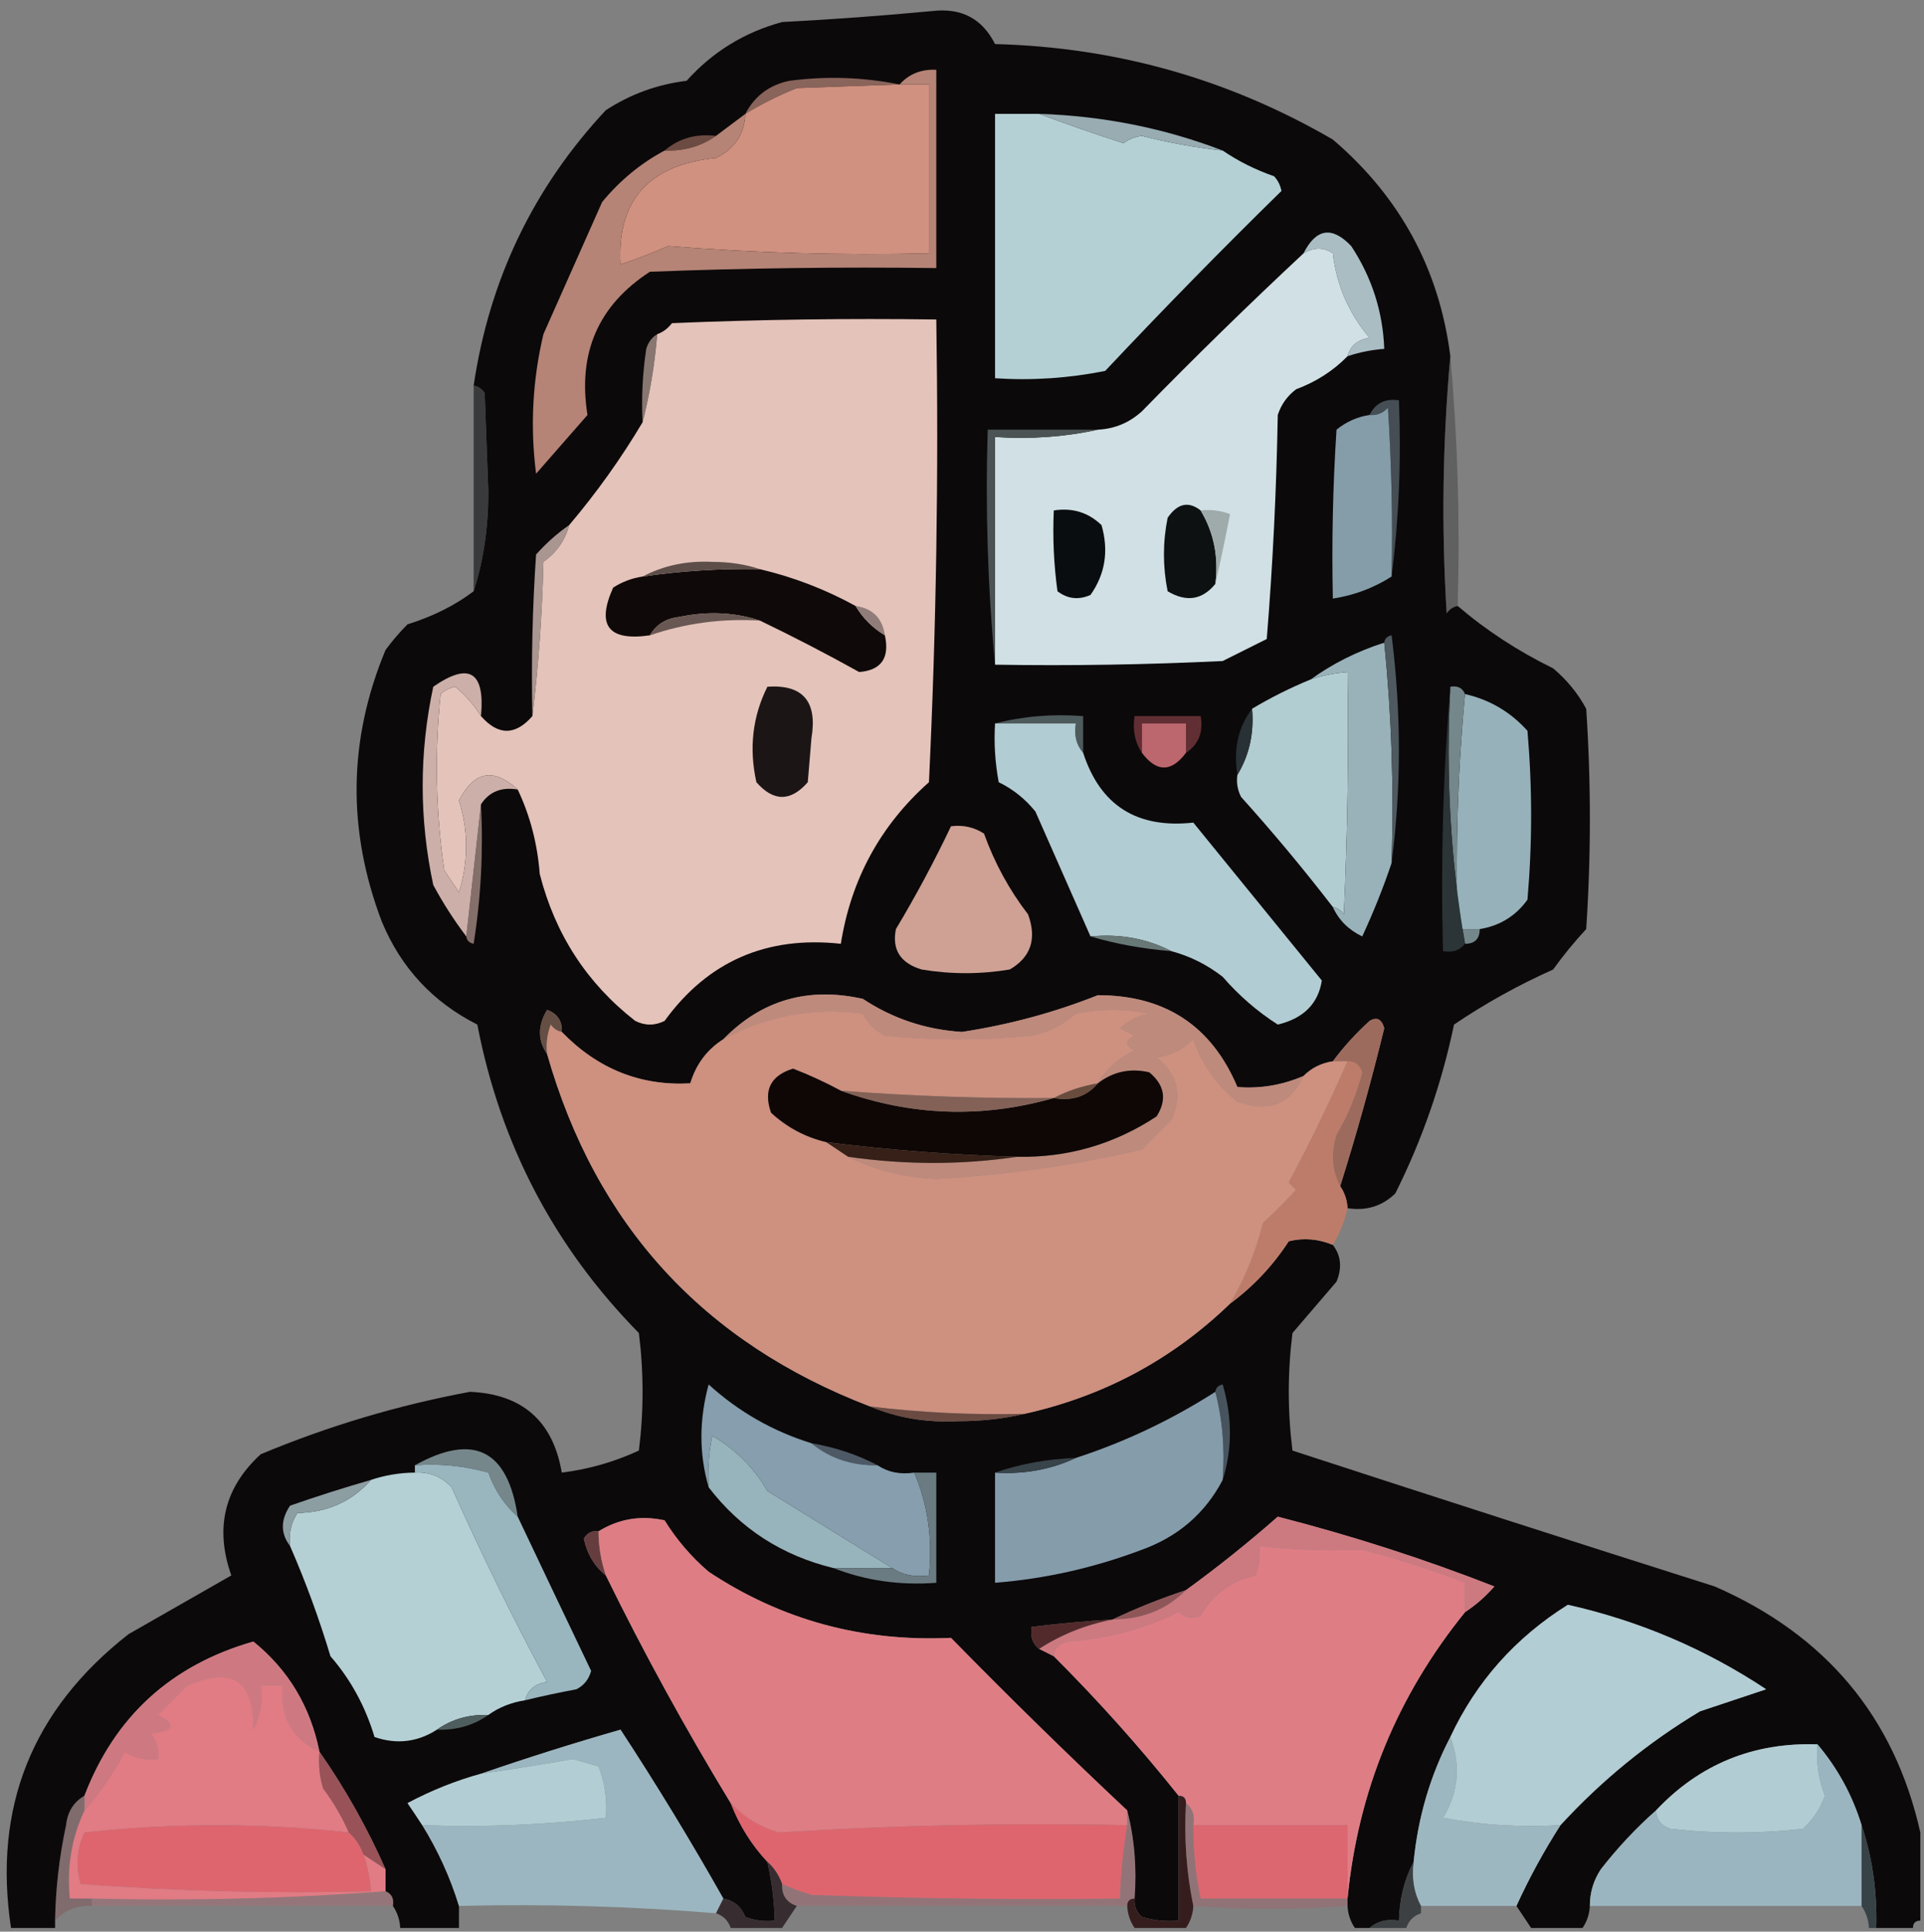 <?xml version="1.0" encoding="UTF-8"?>
<!DOCTYPE svg PUBLIC "-//W3C//DTD SVG 1.1//EN" "http://www.w3.org/Graphics/SVG/1.1/DTD/svg11.dtd">
<svg xmlns="http://www.w3.org/2000/svg" version="1.1" width="262px" height="263px" style="shape-rendering:geometricPrecision; text-rendering:geometricPrecision; image-rendering:optimizeQuality; fill-rule:evenodd; clip-rule:evenodd" xmlns:xlink="http://www.w3.org/1999/xlink">
<rect width="100%" height="100%" fill="#808080" stroke="none"/>
<g><path style="opacity:0.99" fill="#0c090a" d="M 197.5,48.5 C 196.445,60.145 196.279,71.811 197,83.5C 197.383,82.944 197.883,82.611 198.5,82.5C 202.347,85.804 206.68,88.637 211.5,91C 213.359,92.558 214.859,94.391 216,96.5C 216.667,106.5 216.667,116.5 216,126.5C 214.38,128.241 212.88,130.075 211.5,132C 206.758,134.12 202.258,136.62 198,139.5C 196.327,147.52 193.66,155.187 190,162.5C 188.211,164.229 186.044,164.896 183.5,164.5C 183.443,163.391 183.11,162.391 182.5,161.5C 184.728,154.424 186.728,147.258 188.5,140C 188.15,138.743 187.483,138.409 186.5,139C 184.627,140.704 182.96,142.537 181.5,144.5C 179.938,144.733 178.605,145.4 177.5,146.5C 174.594,147.751 171.594,148.251 168.5,148C 164.987,139.669 158.653,135.502 149.5,135.5C 143.602,137.847 137.436,139.514 131,140.5C 126.077,140.192 121.577,138.692 117.5,136C 110.025,134.329 103.691,136.163 98.5,141.5C 96.292,142.894 94.792,144.894 94,147.5C 87.232,147.878 81.399,145.545 76.5,140.5C 76.585,139.005 75.918,138.005 74.5,137.5C 73.207,139.636 73.207,141.636 74.5,143.5C 81.147,166.815 95.814,182.815 118.5,191.5C 122.203,193.055 126.203,193.722 130.5,193.5C 133.686,193.498 136.686,193.165 139.5,192.5C 150.275,190.114 159.609,185.114 167.5,177.5C 170.666,175.166 173.333,172.333 175.5,169C 177.545,168.51 179.545,168.677 181.5,169.5C 182.613,170.946 182.78,172.613 182,174.5C 180.029,176.808 178.029,179.142 176,181.5C 175.333,186.833 175.333,192.167 176,197.5C 195.114,203.739 214.281,209.905 233.5,216C 248.637,222.612 257.971,233.778 261.5,249.5C 261.5,253.5 261.5,257.5 261.5,261.5C 260.833,261.5 260.5,261.833 260.5,262.5C 258.833,262.5 257.167,262.5 255.5,262.5C 255.638,257.586 254.972,252.919 253.5,248.5C 252.254,244.434 250.254,240.768 247.5,237.5C 238.767,237.203 231.434,240.203 225.5,246.5C 222.785,248.902 220.285,251.568 218,254.5C 216.991,256.025 216.491,257.692 216.5,259.5C 216.443,260.609 216.11,261.609 215.5,262.5C 213.167,262.5 210.833,262.5 208.5,262.5C 207.833,261.5 207.167,260.5 206.5,259.5C 208.228,255.713 210.228,252.046 212.5,248.5C 218.089,242.411 224.422,237.244 231.5,233C 234.5,232 237.5,231 240.5,230C 232.236,224.52 223.236,220.687 213.5,218.5C 206.349,222.979 201.016,228.979 197.5,236.5C 194.768,241.744 193.101,247.411 192.5,253.5C 191.232,255.905 190.565,258.572 190.5,261.5C 188.901,261.232 187.568,261.566 186.5,262.5C 185.833,262.5 185.167,262.5 184.5,262.5C 183.89,261.609 183.557,260.609 183.5,259.5C 183.5,259.167 183.5,258.833 183.5,258.5C 184.917,243.921 190.25,230.921 199.5,219.5C 200.962,218.542 202.295,217.376 203.5,216C 193.907,212.247 184.074,209.081 174,206.5C 169.945,210.063 165.779,213.397 161.5,216.5C 158.011,217.658 154.678,218.991 151.5,220.5C 147.821,220.724 144.154,221.058 140.5,221.5C 140.263,222.791 140.596,223.791 141.5,224.5C 142.167,224.833 142.833,225.167 143.5,225.5C 149.566,231.561 155.233,237.894 160.5,244.5C 160.5,250.167 160.5,255.833 160.5,261.5C 158.801,261.66 157.134,261.494 155.5,261C 154.748,260.329 154.414,259.496 154.5,258.5C 154.817,254.298 154.483,250.298 153.5,246.5C 145.368,238.869 137.368,231.036 129.5,223C 117.394,223.56 106.394,220.56 96.5,214C 94.126,211.961 92.126,209.628 90.5,207C 87.256,206.288 84.256,206.788 81.5,208.5C 80.624,208.369 79.957,208.702 79.5,209.5C 79.957,211.598 80.957,213.264 82.5,214.5C 87.662,225.025 93.329,235.358 99.5,245.5C 100.68,248.54 102.347,251.206 104.5,253.5C 105.092,256.127 105.425,258.794 105.5,261.5C 104.127,261.657 102.793,261.49 101.5,261C 100.922,259.583 99.922,258.75 98.5,258.5C 94.096,250.695 89.429,243.028 84.5,235.5C 78.007,237.366 71.673,239.366 65.5,241.5C 62.058,242.451 58.725,243.785 55.5,245.5C 56.193,246.518 56.859,247.518 57.5,248.5C 59.652,251.973 61.319,255.64 62.5,259.5C 62.5,260.5 62.5,261.5 62.5,262.5C 59.833,262.5 57.167,262.5 54.5,262.5C 54.443,261.391 54.11,260.391 53.5,259.5C 53.672,258.508 53.338,257.842 52.5,257.5C 52.5,256.5 52.5,255.5 52.5,254.5C 50.017,248.867 47.017,243.534 43.5,238.5C 42.267,232.354 39.267,227.354 34.5,223.5C 23.29,226.714 15.623,233.714 11.5,244.5C 10.034,245.347 9.2,246.68 9,248.5C 8.077,252.79 7.577,257.123 7.5,261.5C 7.5,261.833 7.5,262.167 7.5,262.5C 5.5,262.5 3.5,262.5 1.5,262.5C -0.976,246.109 4.357,232.776 17.5,222.5C 22.167,219.833 26.833,217.167 31.5,214.5C 29.22,208.04 30.553,202.54 35.5,198C 44.701,194.158 54.201,191.325 64,189.5C 71.138,189.815 75.305,193.482 76.5,200.5C 80.166,200.042 83.666,199.042 87,197.5C 87.667,192.167 87.667,186.833 87,181.5C 75.468,169.773 68.135,155.773 65,139.5C 58.942,136.442 54.609,131.775 52,125.5C 47.252,113.026 47.419,100.693 52.5,88.5C 53.364,87.312 54.364,86.145 55.5,85C 58.934,83.939 61.934,82.439 64.5,80.5C 65.826,76.386 66.493,71.886 66.5,67C 66.333,62.5 66.167,58 66,53.5C 65.617,52.944 65.117,52.611 64.5,52.5C 66.639,38.058 72.639,25.558 82.5,15C 85.866,12.816 89.533,11.482 93.5,11C 97.029,7.067 101.363,4.4 106.5,3C 113.345,2.645 120.178,2.145 127,1.5C 130.934,1.049 133.768,2.549 135.5,6C 151.971,6.425 167.305,10.758 181.5,19C 190.663,26.83 195.996,36.663 197.5,48.5 Z"/></g>
<g><path style="opacity:1" fill="#89645b" d="M 122.5,11.5 C 118.033,11.647 113.367,11.814 108.5,12C 106.03,12.989 103.697,14.155 101.5,15.5C 102.771,13.066 104.771,11.566 107.5,11C 112.537,10.337 117.537,10.504 122.5,11.5 Z"/></g>
<g><path style="opacity:1" fill="#d09180" d="M 122.5,11.5 C 123.833,11.5 125.167,11.5 126.5,11.5C 126.5,19.167 126.5,26.833 126.5,34.5C 114.639,34.782 102.806,34.449 91,33.5C 88.76,34.476 86.593,35.309 84.5,36C 84.011,27.269 88.345,22.435 97.5,21.5C 100.049,20.25 101.382,18.25 101.5,15.5C 103.697,14.155 106.03,12.989 108.5,12C 113.367,11.814 118.033,11.647 122.5,11.5 Z"/></g>
<g><path style="opacity:1" fill="#b4d0d5" d="M 141.5,15.5 C 145.189,16.886 149.023,18.22 153,19.5C 153.725,18.942 154.558,18.608 155.5,18.5C 159.13,19.426 162.797,20.093 166.5,20.5C 168.598,21.935 170.931,23.102 173.5,24C 174.022,24.561 174.355,25.228 174.5,26C 166.395,33.939 158.395,42.106 150.5,50.5C 145.544,51.494 140.544,51.828 135.5,51.5C 135.5,39.5 135.5,27.5 135.5,15.5C 137.5,15.5 139.5,15.5 141.5,15.5 Z"/></g>
<g><path style="opacity:1" fill="#98acb2" d="M 141.5,15.5 C 150.239,15.786 158.572,17.452 166.5,20.5C 162.797,20.093 159.13,19.426 155.5,18.5C 154.558,18.608 153.725,18.942 153,19.5C 149.023,18.22 145.189,16.886 141.5,15.5 Z"/></g>
<g><path style="opacity:0.004" fill="#fefffe" d="M 257.5,17.5 C 258.833,18.167 258.833,18.167 257.5,17.5 Z"/></g>
<g><path style="opacity:0.004" fill="#fefffe" d="M 232.5,18.5 C 233.833,19.167 233.833,19.167 232.5,18.5 Z"/></g>
<g><path style="opacity:1" fill="#6c4b42" d="M 97.5,18.5 C 95.486,19.924 93.152,20.59 90.5,20.5C 92.439,18.837 94.772,18.171 97.5,18.5 Z"/></g>
<g><path style="opacity:0.004" fill="#fefffe" d="M 30.5,31.5 C 31.833,32.167 31.833,32.167 30.5,31.5 Z"/></g>
<g><path style="opacity:1" fill="#b58476" d="M 90.5,20.5 C 93.152,20.59 95.486,19.924 97.5,18.5C 98.833,17.5 100.167,16.5 101.5,15.5C 101.382,18.25 100.049,20.25 97.5,21.5C 88.345,22.435 84.011,27.269 84.5,36C 86.593,35.309 88.76,34.476 91,33.5C 102.806,34.449 114.639,34.782 126.5,34.5C 126.5,26.833 126.5,19.167 126.5,11.5C 125.167,11.5 123.833,11.5 122.5,11.5C 123.78,10.069 125.447,9.402 127.5,9.5C 127.5,18.5 127.5,27.5 127.5,36.5C 114.496,36.333 101.496,36.5 88.5,37C 81.479,41.553 78.646,48.053 80,56.5C 77.667,59.167 75.333,61.833 73,64.5C 72.182,58.098 72.516,51.765 74,45.5C 76.689,39.459 79.356,33.459 82,27.5C 84.436,24.553 87.269,22.22 90.5,20.5 Z"/></g>
<g><path style="opacity:1" fill="#a9bdc3" d="M 183.5,48.5 C 183.881,47.069 184.881,46.236 186.5,46C 183.681,42.677 182.014,38.843 181.5,34.5C 180.274,33.637 178.94,33.637 177.5,34.5C 179.222,31.09 181.389,30.757 184,33.5C 186.811,37.766 188.311,42.433 188.5,47.5C 186.784,47.629 185.117,47.962 183.5,48.5 Z"/></g>
<g><path style="opacity:0.004" fill="#fefffe" d="M 14.5,45.5 C 15.833,46.167 15.833,46.167 14.5,45.5 Z"/></g>
<g><path style="opacity:0.004" fill="#fefffe" d="M 229.5,49.5 C 230.833,50.167 230.833,50.167 229.5,49.5 Z"/></g>
<g><path style="opacity:1" fill="#887670" d="M 89.5,45.5 C 89.149,49.684 88.482,53.684 87.5,57.5C 87.335,54.15 87.502,50.817 88,47.5C 88.278,46.584 88.778,45.917 89.5,45.5 Z"/></g>
<g><path style="opacity:1" fill="#d0e0e4" d="M 183.5,48.5 C 181.572,50.474 179.239,51.974 176.5,53C 175.299,53.903 174.465,55.069 174,56.5C 173.821,66.743 173.321,76.91 172.5,87C 170.5,88 168.5,89 166.5,90C 156.172,90.5 145.839,90.666 135.5,90.5C 135.5,80.167 135.5,69.833 135.5,59.5C 140.363,59.819 145.03,59.486 149.5,58.5C 151.783,58.392 153.783,57.559 155.5,56C 162.702,48.631 170.035,41.464 177.5,34.5C 178.94,33.637 180.274,33.637 181.5,34.5C 182.014,38.843 183.681,42.677 186.5,46C 184.881,46.236 183.881,47.069 183.5,48.5 Z"/></g>
<g><path style="opacity:0.434" fill="#393939" d="M 197.5,48.5 C 198.495,59.654 198.828,70.988 198.5,82.5C 197.883,82.611 197.383,82.944 197,83.5C 196.279,71.811 196.445,60.145 197.5,48.5 Z"/></g>
<g><path style="opacity:0.004" fill="#fefffe" d="M 3.5,62.5 C 4.833,63.167 4.833,63.167 3.5,62.5 Z"/></g>
<g><path style="opacity:0.004" fill="#fefffe" d="M 26.5,62.5 C 27.833,63.167 27.833,63.167 26.5,62.5 Z"/></g>
<g><path style="opacity:1" fill="#4b5354" d="M 149.5,58.5 C 145.03,59.486 140.363,59.819 135.5,59.5C 135.5,69.833 135.5,80.167 135.5,90.5C 134.506,80.013 134.172,69.346 134.5,58.5C 139.5,58.5 144.5,58.5 149.5,58.5 Z"/></g>
<g><path style="opacity:1" fill="#454e55" d="M 189.5,78.5 C 189.666,70.826 189.5,63.159 189,55.5C 188.329,56.252 187.496,56.586 186.5,56.5C 187.287,54.896 188.62,54.229 190.5,54.5C 190.826,62.684 190.492,70.684 189.5,78.5 Z"/></g>
<g><path style="opacity:0.004" fill="#fefffe" d="M 239.5,66.5 C 240.833,67.167 240.833,67.167 239.5,66.5 Z"/></g>
<g><path style="opacity:0.735" fill="#202122" d="M 64.5,52.5 C 65.117,52.611 65.617,52.944 66,53.5C 66.167,58 66.333,62.5 66.5,67C 66.493,71.886 65.826,76.386 64.5,80.5C 64.5,71.167 64.5,61.833 64.5,52.5 Z"/></g>
<g><path style="opacity:1" fill="#0a0d0f" d="M 143.5,69.5 C 146.044,69.104 148.211,69.771 150,71.5C 151.004,74.993 150.504,78.159 148.5,81C 146.888,81.72 145.388,81.554 144,80.5C 143.501,76.848 143.335,73.182 143.5,69.5 Z"/></g>
<g><path style="opacity:1" fill="#0d1111" d="M 163.5,69.5 C 165.299,72.505 165.966,75.838 165.5,79.5C 163.718,81.687 161.552,82.02 159,80.5C 158.333,77.167 158.333,73.833 159,70.5C 160.347,68.534 161.847,68.201 163.5,69.5 Z"/></g>
<g><path style="opacity:1" fill="#9faaab" d="M 163.5,69.5 C 164.873,69.343 166.207,69.51 167.5,70C 166.868,73.27 166.201,76.437 165.5,79.5C 165.966,75.838 165.299,72.505 163.5,69.5 Z"/></g>
<g><path style="opacity:1" fill="#859da9" d="M 189.5,78.5 C 187.046,80.06 184.38,81.06 181.5,81.5C 181.334,73.826 181.5,66.159 182,58.5C 183.33,57.418 184.83,56.751 186.5,56.5C 187.496,56.586 188.329,56.252 189,55.5C 189.5,63.159 189.666,70.826 189.5,78.5 Z"/></g>
<g><path style="opacity:0.004" fill="#fefffe" d="M 245.5,74.5 C 246.833,75.167 246.833,75.167 245.5,74.5 Z"/></g>
<g><path style="opacity:1" fill="#aa9691" d="M 77.5,71.5 C 76.969,73.544 75.802,75.211 74,76.5C 73.829,83.679 73.329,90.679 72.5,97.5C 72.334,90.159 72.5,82.826 73,75.5C 74.371,73.959 75.871,72.625 77.5,71.5 Z"/></g>
<g><path style="opacity:1" fill="#e4c3ba" d="M 70.5,107.5 C 67.219,104.485 64.552,104.985 62.5,109C 63.798,113.118 63.798,117.285 62.5,121.5C 61.833,120.5 61.167,119.5 60.5,118.5C 59.335,110.521 59.168,102.521 60,94.5C 60.561,93.978 61.228,93.645 62,93.5C 63.412,94.686 64.579,96.019 65.5,97.5C 67.833,100.167 70.167,100.167 72.5,97.5C 73.329,90.679 73.829,83.679 74,76.5C 75.802,75.211 76.969,73.544 77.5,71.5C 81.221,67.112 84.555,62.445 87.5,57.5C 88.482,53.684 89.149,49.684 89.5,45.5C 90.289,45.217 90.956,44.717 91.5,44C 103.495,43.5 115.495,43.334 127.5,43.5C 127.833,64.511 127.5,85.511 126.5,106.5C 119.895,112.374 115.895,119.707 114.5,128.5C 104.379,127.398 96.379,130.898 90.5,139C 89.167,139.667 87.833,139.667 86.5,139C 79.933,133.886 75.6,127.219 73.5,119C 73.185,114.883 72.185,111.049 70.5,107.5 Z"/></g>
<g><path style="opacity:1" fill="#0f0a09" d="M 103.5,77.5 C 108.057,78.575 112.391,80.242 116.5,82.5C 117.5,84.167 118.833,85.5 120.5,86.5C 121.17,89.59 120.003,91.257 117,91.5C 112.546,89.023 108.046,86.69 103.5,84.5C 100.024,83.357 96.358,83.19 92.5,84C 90.68,84.2 89.347,85.034 88.5,86.5C 82.842,87.321 81.175,85.154 83.5,80C 84.745,79.209 86.078,78.709 87.5,78.5C 92.797,77.725 98.13,77.392 103.5,77.5 Z"/></g>
<g><path style="opacity:1" fill="#5d4e49" d="M 103.5,77.5 C 98.13,77.392 92.797,77.725 87.5,78.5C 90.356,76.994 93.523,76.328 97,76.5C 99.361,76.504 101.527,76.837 103.5,77.5 Z"/></g>
<g><path style="opacity:1" fill="#907d79" d="M 116.5,82.5 C 118.833,82.833 120.167,84.167 120.5,86.5C 118.833,85.5 117.5,84.167 116.5,82.5 Z"/></g>
<g><path style="opacity:1" fill="#685752" d="M 103.5,84.5 C 98.341,84.182 93.341,84.848 88.5,86.5C 89.347,85.034 90.68,84.2 92.5,84C 96.358,83.19 100.024,83.357 103.5,84.5 Z"/></g>
<g><path style="opacity:0.004" fill="#fefffe" d="M 52.5,88.5 C 51.833,87.167 51.833,87.167 52.5,88.5 Z"/></g>
<g><path style="opacity:0.004" fill="#fefffe" d="M 251.5,91.5 C 252.833,92.167 252.833,92.167 251.5,91.5 Z"/></g>
<g><path style="opacity:1" fill="#1b1615" d="M 104.5,93.5 C 109.332,93.169 111.332,95.502 110.5,100.5C 110.333,102.5 110.167,104.5 110,106.5C 107.667,109.167 105.333,109.167 103,106.5C 101.978,101.871 102.478,97.538 104.5,93.5 Z"/></g>
<g><path style="opacity:1" fill="#b2cdd2" d="M 181.5,123.5 C 177.574,118.398 173.408,113.398 169,108.5C 168.517,107.552 168.351,106.552 168.5,105.5C 170.118,102.829 170.785,99.829 170.5,96.5C 173.035,94.983 175.702,93.65 178.5,92.5C 180.117,91.962 181.784,91.629 183.5,91.5C 183.667,102.505 183.5,113.505 183,124.5C 182.617,123.944 182.117,123.611 181.5,123.5 Z"/></g>
<g><path style="opacity:1" fill="#99b2ba" d="M 188.5,87.5 C 189.494,97.319 189.827,107.319 189.5,117.5C 188.39,120.812 187.056,124.145 185.5,127.5C 183.625,126.591 182.292,125.257 181.5,123.5C 182.117,123.611 182.617,123.944 183,124.5C 183.5,113.505 183.667,102.505 183.5,91.5C 181.784,91.629 180.117,91.962 178.5,92.5C 181.484,90.341 184.817,88.674 188.5,87.5 Z"/></g>
<g><path style="opacity:1" fill="#4e5a60" d="M 188.5,87.5 C 188.56,86.957 188.893,86.624 189.5,86.5C 190.823,96.993 190.823,107.326 189.5,117.5C 189.827,107.319 189.494,97.319 188.5,87.5 Z"/></g>
<g><path style="opacity:1" fill="#4e5b5c" d="M 135.5,98.5 C 139.298,97.517 143.298,97.183 147.5,97.5C 147.5,99.167 147.5,100.833 147.5,102.5C 146.566,101.432 146.232,100.099 146.5,98.5C 142.833,98.5 139.167,98.5 135.5,98.5 Z"/></g>
<g><path style="opacity:1" fill="#612f33" d="M 161.5,102.5 C 161.5,101.167 161.5,99.833 161.5,98.5C 159.5,98.5 157.5,98.5 155.5,98.5C 155.5,99.833 155.5,101.167 155.5,102.5C 154.549,101.081 154.216,99.415 154.5,97.5C 157.5,97.5 160.5,97.5 163.5,97.5C 163.88,99.698 163.213,101.365 161.5,102.5 Z"/></g>
<g><path style="opacity:1" fill="#283136" d="M 170.5,96.5 C 170.785,99.829 170.118,102.829 168.5,105.5C 167.945,101.988 168.612,98.988 170.5,96.5 Z"/></g>
<g><path style="opacity:0.004" fill="#fefffe" d="M 44.5,100.5 C 45.833,101.167 45.833,101.167 44.5,100.5 Z"/></g>
<g><path style="opacity:1" fill="#bc666d" d="M 161.5,102.5 C 159.5,105.167 157.5,105.167 155.5,102.5C 155.5,101.167 155.5,99.833 155.5,98.5C 157.5,98.5 159.5,98.5 161.5,98.5C 161.5,99.833 161.5,101.167 161.5,102.5 Z"/></g>
<g><path style="opacity:1" fill="#96b1ba" d="M 199.5,94.5 C 202.854,95.261 205.687,96.928 208,99.5C 208.667,107.167 208.667,114.833 208,122.5C 206.399,124.719 204.233,126.052 201.5,126.5C 200.5,126.5 199.5,126.5 198.5,126.5C 198.172,115.654 198.506,104.987 199.5,94.5 Z"/></g>
<g><path style="opacity:0.004" fill="#fefffe" d="M 30.5,105.5 C 31.833,106.167 31.833,106.167 30.5,105.5 Z"/></g>
<g><path style="opacity:1" fill="#74878b" d="M 197.5,93.5 C 198.492,93.328 199.158,93.662 199.5,94.5C 198.506,104.987 198.172,115.654 198.5,126.5C 199.5,126.5 200.5,126.5 201.5,126.5C 201.5,127.833 200.833,128.5 199.5,128.5C 197.522,117.215 196.855,105.548 197.5,93.5 Z"/></g>
<g><path style="opacity:1" fill="#b1ccd2" d="M 135.5,98.5 C 139.167,98.5 142.833,98.5 146.5,98.5C 146.232,100.099 146.566,101.432 147.5,102.5C 149.825,109.672 154.825,112.839 162.5,112C 168.333,119.167 174.167,126.333 180,133.5C 179.513,136.657 177.513,138.657 174,139.5C 171.216,137.72 168.716,135.553 166.5,133C 164.391,131.354 162.057,130.188 159.5,129.5C 156.155,127.783 152.489,127.116 148.5,127.5C 146.035,121.896 143.535,116.229 141,110.5C 139.622,108.787 137.955,107.453 136,106.5C 135.503,103.854 135.336,101.187 135.5,98.5 Z"/></g>
<g><path style="opacity:1" fill="#846f6a" d="M 65.5,109.5 C 65.83,115.868 65.496,122.202 64.5,128.5C 63.893,128.376 63.56,128.043 63.5,127.5C 64.167,121.5 64.833,115.5 65.5,109.5 Z"/></g>
<g><path style="opacity:1" fill="#2b3437" d="M 197.5,93.5 C 196.855,105.548 197.522,117.215 199.5,128.5C 198.791,129.404 197.791,129.737 196.5,129.5C 196.172,117.322 196.505,105.322 197.5,93.5 Z"/></g>
<g><path style="opacity:1" fill="#cea194" d="M 129.5,112.5 C 131.144,112.286 132.644,112.62 134,113.5C 135.442,117.511 137.442,121.178 140,124.5C 141.212,127.834 140.379,130.334 137.5,132C 133.5,132.667 129.5,132.667 125.5,132C 122.606,131.131 121.439,129.298 122,126.5C 124.73,121.942 127.23,117.275 129.5,112.5 Z"/></g>
<g><path style="opacity:0.004" fill="#fefffe" d="M 239.5,120.5 C 240.833,121.167 240.833,121.167 239.5,120.5 Z"/></g>
<g><path style="opacity:1" fill="#ccafa9" d="M 65.5,97.5 C 64.579,96.019 63.412,94.686 62,93.5C 61.228,93.645 60.561,93.978 60,94.5C 59.168,102.521 59.335,110.521 60.5,118.5C 61.167,119.5 61.833,120.5 62.5,121.5C 63.798,117.285 63.798,113.118 62.5,109C 64.552,104.985 67.219,104.485 70.5,107.5C 68.302,107.12 66.635,107.787 65.5,109.5C 64.833,115.5 64.167,121.5 63.5,127.5C 61.854,125.335 60.354,123.002 59,120.5C 57.077,111.485 57.077,102.485 59,93.5C 63.891,90.112 66.058,91.445 65.5,97.5 Z"/></g>
<g><path style="opacity:1" fill="#687877" d="M 148.5,127.5 C 152.489,127.116 156.155,127.783 159.5,129.5C 155.64,129.192 151.974,128.525 148.5,127.5 Z"/></g>
<g><path style="opacity:0.004" fill="#fefffe" d="M 26.5,132.5 C 27.833,133.167 27.833,133.167 26.5,132.5 Z"/></g>
<g><path style="opacity:0.004" fill="#fefffe" d="M 49.5,132.5 C 50.833,133.167 50.833,133.167 49.5,132.5 Z"/></g>
<g><path style="opacity:0.004" fill="#fefffe" d="M 224.5,132.5 C 225.833,133.167 225.833,133.167 224.5,132.5 Z"/></g>
<g><path style="opacity:1" fill="#654e44" d="M 76.5,140.5 C 75.883,140.389 75.383,140.056 75,139.5C 74.51,140.793 74.343,142.127 74.5,143.5C 73.207,141.636 73.207,139.636 74.5,137.5C 75.918,138.005 76.585,139.005 76.5,140.5 Z"/></g>
<g><path style="opacity:1" fill="#be8a7c" d="M 177.5,146.5 C 175.766,150.332 172.766,151.498 168.5,150C 165.692,147.756 163.692,144.923 162.5,141.5C 161.107,142.863 159.441,143.696 157.5,144C 160.38,146.253 161.046,149.086 159.5,152.5C 158.175,153.791 156.842,155.124 155.5,156.5C 146.289,158.651 136.956,159.985 127.5,160.5C 123.164,160.322 119.164,159.322 115.5,157.5C 123.324,158.617 130.99,158.617 138.5,157.5C 145.384,157.64 151.717,155.806 157.5,152C 158.935,149.733 158.602,147.733 156.5,146C 153.905,145.4 151.571,145.9 149.5,147.5C 150.642,145.567 152.308,144.067 154.5,143C 153.167,142.333 153.167,141.667 154.5,141C 153.833,140.667 153.167,140.333 152.5,140C 153.623,138.956 154.956,138.29 156.5,138C 153.167,137.333 149.833,137.333 146.5,138C 144.779,139.527 142.779,140.527 140.5,141C 133.833,141.667 127.167,141.667 120.5,141C 119.167,140.333 118.167,139.333 117.5,138C 110.739,137.11 104.405,138.277 98.5,141.5C 103.691,136.163 110.025,134.329 117.5,136C 121.577,138.692 126.077,140.192 131,140.5C 137.436,139.514 143.602,137.847 149.5,135.5C 158.653,135.502 164.987,139.669 168.5,148C 171.594,148.251 174.594,147.751 177.5,146.5 Z"/></g>
<g><path style="opacity:0.004" fill="#fefffe" d="M 259.5,139.5 C 260.833,140.167 260.833,140.167 259.5,139.5 Z"/></g>
<g><path style="opacity:0.004" fill="#fefffe" d="M 23.5,142.5 C 24.833,143.167 24.833,143.167 23.5,142.5 Z"/></g>
<g><path style="opacity:1" fill="#9d6b5d" d="M 182.5,161.5 C 181.371,159.372 181.204,157.039 182,154.5C 183.549,151.862 184.715,149.029 185.5,146C 185.164,144.97 184.497,144.47 183.5,144.5C 182.833,144.5 182.167,144.5 181.5,144.5C 182.96,142.537 184.627,140.704 186.5,139C 187.483,138.409 188.15,138.743 188.5,140C 186.728,147.258 184.728,154.424 182.5,161.5 Z"/></g>
<g><path style="opacity:0.004" fill="#fefffe" d="M 54.5,146.5 C 55.833,147.167 55.833,147.167 54.5,146.5 Z"/></g>
<g><path style="opacity:0.004" fill="#fefffe" d="M 239.5,146.5 C 240.833,147.167 240.833,147.167 239.5,146.5 Z"/></g>
<g><path style="opacity:1" fill="#ce907f" d="M 149.5,147.5 C 147.302,147.875 145.302,148.542 143.5,149.5C 133.815,149.578 124.148,149.245 114.5,148.5C 112.419,147.377 110.253,146.377 108,145.5C 104.928,146.447 103.928,148.447 105,151.5C 107.162,153.496 109.662,154.83 112.5,155.5C 113.5,156.167 114.5,156.833 115.5,157.5C 119.164,159.322 123.164,160.322 127.5,160.5C 136.956,159.985 146.289,158.651 155.5,156.5C 156.842,155.124 158.175,153.791 159.5,152.5C 161.046,149.086 160.38,146.253 157.5,144C 159.441,143.696 161.107,142.863 162.5,141.5C 163.692,144.923 165.692,147.756 168.5,150C 172.766,151.498 175.766,150.332 177.5,146.5C 178.605,145.4 179.938,144.733 181.5,144.5C 182.167,144.5 182.833,144.5 183.5,144.5C 181.057,150.102 178.39,155.602 175.5,161C 175.833,161.333 176.167,161.667 176.5,162C 175.069,163.562 173.569,165.062 172,166.5C 170.981,170.515 169.481,174.182 167.5,177.5C 159.609,185.114 150.275,190.114 139.5,192.5C 132.465,192.674 125.465,192.341 118.5,191.5C 95.814,182.815 81.147,166.815 74.5,143.5C 74.343,142.127 74.51,140.793 75,139.5C 75.383,140.056 75.883,140.389 76.5,140.5C 81.399,145.545 87.232,147.878 94,147.5C 94.792,144.894 96.292,142.894 98.5,141.5C 104.405,138.277 110.739,137.11 117.5,138C 118.167,139.333 119.167,140.333 120.5,141C 127.167,141.667 133.833,141.667 140.5,141C 142.779,140.527 144.779,139.527 146.5,138C 149.833,137.333 153.167,137.333 156.5,138C 154.956,138.29 153.623,138.956 152.5,140C 153.167,140.333 153.833,140.667 154.5,141C 153.167,141.667 153.167,142.333 154.5,143C 152.308,144.067 150.642,145.567 149.5,147.5 Z"/></g>
<g><path style="opacity:1" fill="#0f0706" d="M 114.5,148.5 C 124.076,151.955 133.743,152.289 143.5,149.5C 146.01,149.946 148.01,149.28 149.5,147.5C 151.571,145.9 153.905,145.4 156.5,146C 158.602,147.733 158.935,149.733 157.5,152C 151.717,155.806 145.384,157.64 138.5,157.5C 129.795,157.254 121.128,156.587 112.5,155.5C 109.662,154.83 107.162,153.496 105,151.5C 103.928,148.447 104.928,146.447 108,145.5C 110.253,146.377 112.419,147.377 114.5,148.5 Z"/></g>
<g><path style="opacity:1" fill="#694c3d" d="M 149.5,147.5 C 148.01,149.28 146.01,149.946 143.5,149.5C 145.302,148.542 147.302,147.875 149.5,147.5 Z"/></g>
<g><path style="opacity:1" fill="#836156" d="M 114.5,148.5 C 124.148,149.245 133.815,149.578 143.5,149.5C 133.743,152.289 124.076,151.955 114.5,148.5 Z"/></g>
<g><path style="opacity:0.004" fill="#fefffe" d="M 22.5,150.5 C 23.833,151.167 23.833,151.167 22.5,150.5 Z"/></g>
<g><path style="opacity:0.004" fill="#fefffe" d="M 19.5,156.5 C 20.833,157.167 20.833,157.167 19.5,156.5 Z"/></g>
<g><path style="opacity:0.004" fill="#fefffe" d="M 6.5,157.5 C 7.833,158.167 7.833,158.167 6.5,157.5 Z"/></g>
<g><path style="opacity:1" fill="#362017" d="M 112.5,155.5 C 121.128,156.587 129.795,157.254 138.5,157.5C 130.99,158.617 123.324,158.617 115.5,157.5C 114.5,156.833 113.5,156.167 112.5,155.5 Z"/></g>
<g><path style="opacity:1" fill="#bd7c69" d="M 183.5,144.5 C 184.497,144.47 185.164,144.97 185.5,146C 184.715,149.029 183.549,151.862 182,154.5C 181.204,157.039 181.371,159.372 182.5,161.5C 183.11,162.391 183.443,163.391 183.5,164.5C 183.107,166.284 182.441,167.95 181.5,169.5C 179.545,168.677 177.545,168.51 175.5,169C 173.333,172.333 170.666,175.166 167.5,177.5C 169.481,174.182 170.981,170.515 172,166.5C 173.569,165.062 175.069,163.562 176.5,162C 176.167,161.667 175.833,161.333 175.5,161C 178.39,155.602 181.057,150.102 183.5,144.5 Z"/></g>
<g><path style="opacity:0.004" fill="#fefffe" d="M 22.5,160.5 C 23.833,161.167 23.833,161.167 22.5,160.5 Z"/></g>
<g><path style="opacity:0.004" fill="#fefffe" d="M 212.5,171.5 C 213.833,172.167 213.833,172.167 212.5,171.5 Z"/></g>
<g><path style="opacity:0.004" fill="#fefffe" d="M 182.5,175.5 C 183.833,176.167 183.833,176.167 182.5,175.5 Z"/></g>
<g><path style="opacity:0.004" fill="#fefffe" d="M 210.5,185.5 C 211.833,186.167 211.833,186.167 210.5,185.5 Z"/></g>
<g><path style="opacity:0.004" fill="#fefffe" d="M 193.5,188.5 C 194.833,189.167 194.833,189.167 193.5,188.5 Z"/></g>
<g><path style="opacity:1" fill="#6a4a41" d="M 118.5,191.5 C 125.465,192.341 132.465,192.674 139.5,192.5C 136.686,193.165 133.686,193.498 130.5,193.5C 126.203,193.722 122.203,193.055 118.5,191.5 Z"/></g>
<g><path style="opacity:1" fill="#47545e" d="M 165.5,189.5 C 165.56,188.957 165.893,188.624 166.5,188.5C 167.811,192.984 167.811,197.317 166.5,201.5C 166.817,197.298 166.483,193.298 165.5,189.5 Z"/></g>
<g><path style="opacity:1" fill="#859cab" d="M 165.5,189.5 C 166.483,193.298 166.817,197.298 166.5,201.5C 164.107,206.046 160.441,209.212 155.5,211C 148.998,213.46 142.332,214.96 135.5,215.5C 135.5,210.5 135.5,205.5 135.5,200.5C 139.458,200.749 143.124,200.082 146.5,198.5C 153.152,196.342 159.486,193.342 165.5,189.5 Z"/></g>
<g><path style="opacity:1" fill="#75878b" d="M 70.5,206.5 C 68.691,204.901 67.358,202.901 66.5,200.5C 63.242,199.583 59.909,199.249 56.5,199.5C 64.489,195.062 69.156,197.395 70.5,206.5 Z"/></g>
<g><path style="opacity:1" fill="#4e5966" d="M 110.5,196.5 C 113.746,197.054 116.746,198.054 119.5,199.5C 116.008,199.554 113.008,198.554 110.5,196.5 Z"/></g>
<g><path style="opacity:1" fill="#38444a" d="M 146.5,198.5 C 143.124,200.082 139.458,200.749 135.5,200.5C 138.946,199.313 142.613,198.646 146.5,198.5 Z"/></g>
<g><path style="opacity:1" fill="#869ead" d="M 110.5,196.5 C 113.008,198.554 116.008,199.554 119.5,199.5C 120.919,200.451 122.585,200.784 124.5,200.5C 126.348,204.854 127.015,209.52 126.5,214.5C 124.585,214.784 122.919,214.451 121.5,213.5C 115.865,210.012 110.198,206.512 104.5,203C 102.667,199.833 100.167,197.333 97,195.5C 96.503,197.81 96.337,200.143 96.5,202.5C 95.188,197.985 95.188,193.318 96.5,188.5C 100.57,192.202 105.237,194.869 110.5,196.5 Z"/></g>
<g><path style="opacity:1" fill="#99b5be" d="M 56.5,200.5 C 56.5,200.167 56.5,199.833 56.5,199.5C 59.909,199.249 63.242,199.583 66.5,200.5C 67.358,202.901 68.691,204.901 70.5,206.5C 73.809,213.487 77.142,220.487 80.5,227.5C 80.182,228.647 79.516,229.481 78.5,230C 76.134,230.44 73.801,230.94 71.5,231.5C 71.881,230.069 72.881,229.236 74.5,229C 69.849,220.351 65.516,211.518 61.5,202.5C 60.15,201.05 58.483,200.383 56.5,200.5 Z"/></g>
<g><path style="opacity:1" fill="#b4d0d5" d="M 56.5,200.5 C 58.483,200.383 60.15,201.05 61.5,202.5C 65.516,211.518 69.849,220.351 74.5,229C 72.881,229.236 71.881,230.069 71.5,231.5C 69.597,231.796 67.93,232.463 66.5,233.5C 63.848,233.41 61.514,234.076 59.5,235.5C 56.848,237.202 54.015,237.536 51,236.5C 49.756,232.34 47.756,228.674 45,225.5C 43.457,220.367 41.623,215.367 39.5,210.5C 39.286,208.856 39.62,207.356 40.5,206C 44.61,205.92 47.943,204.42 50.5,201.5C 52.435,200.85 54.435,200.517 56.5,200.5 Z"/></g>
<g><path style="opacity:1" fill="#8c9ea2" d="M 50.5,201.5 C 47.943,204.42 44.61,205.92 40.5,206C 39.62,207.356 39.286,208.856 39.5,210.5C 38.193,208.777 38.193,206.943 39.5,205C 43.154,203.726 46.82,202.56 50.5,201.5 Z"/></g>
<g><path style="opacity:1" fill="#97b3bc" d="M 121.5,213.5 C 118.833,213.5 116.167,213.5 113.5,213.5C 106.478,211.791 100.812,208.125 96.5,202.5C 96.337,200.143 96.503,197.81 97,195.5C 100.167,197.333 102.667,199.833 104.5,203C 110.198,206.512 115.865,210.012 121.5,213.5 Z"/></g>
<g><path style="opacity:0.004" fill="#fefffe" d="M 17.5,209.5 C 18.833,210.167 18.833,210.167 17.5,209.5 Z"/></g>
<g><path style="opacity:1" fill="#663d3e" d="M 81.5,208.5 C 81.517,210.565 81.85,212.565 82.5,214.5C 80.957,213.264 79.957,211.598 79.5,209.5C 79.957,208.702 80.624,208.369 81.5,208.5 Z"/></g>
<g><path style="opacity:1" fill="#6a7c82" d="M 124.5,200.5 C 125.5,200.5 126.5,200.5 127.5,200.5C 127.5,205.5 127.5,210.5 127.5,215.5C 122.547,215.877 117.881,215.211 113.5,213.5C 116.167,213.5 118.833,213.5 121.5,213.5C 122.919,214.451 124.585,214.784 126.5,214.5C 127.015,209.52 126.348,204.854 124.5,200.5 Z"/></g>
<g><path style="opacity:1" fill="#de7d84" d="M 153.5,246.5 C 153.5,247.167 153.5,247.833 153.5,248.5C 137.589,248.175 121.756,248.509 106,249.5C 103.398,248.704 101.232,247.371 99.5,245.5C 93.329,235.358 87.662,225.025 82.5,214.5C 81.85,212.565 81.517,210.565 81.5,208.5C 84.256,206.788 87.256,206.288 90.5,207C 92.126,209.628 94.126,211.961 96.5,214C 106.394,220.56 117.394,223.56 129.5,223C 137.368,231.036 145.368,238.869 153.5,246.5 Z"/></g>
<g><path style="opacity:1" fill="#8f5658" d="M 161.5,216.5 C 158.887,219.16 155.554,220.493 151.5,220.5C 154.678,218.991 158.011,217.658 161.5,216.5 Z"/></g>
<g><path style="opacity:1" fill="#cd7980" d="M 199.5,219.5 C 199.5,218.167 199.5,216.833 199.5,215.5C 194.958,213.735 190.291,212.235 185.5,211C 180.784,211.19 176.117,211.023 171.5,210.5C 171.657,211.873 171.49,213.207 171,214.5C 167.658,215.248 165.158,217.081 163.5,220C 162.451,220.492 161.451,220.326 160.5,219.5C 155.785,221.808 150.785,223.141 145.5,223.5C 144.287,223.747 143.62,224.414 143.5,225.5C 142.833,225.167 142.167,224.833 141.5,224.5C 144.493,222.552 147.826,221.219 151.5,220.5C 155.554,220.493 158.887,219.16 161.5,216.5C 165.779,213.397 169.945,210.063 174,206.5C 184.074,209.081 193.907,212.247 203.5,216C 202.295,217.376 200.962,218.542 199.5,219.5 Z"/></g>
<g><path style="opacity:1" fill="#df7d85" d="M 199.5,219.5 C 190.25,230.921 184.917,243.921 183.5,258.5C 183.5,255.167 183.5,251.833 183.5,248.5C 176.5,248.5 169.5,248.5 162.5,248.5C 162.737,247.209 162.404,246.209 161.5,245.5C 161.5,244.833 161.167,244.5 160.5,244.5C 155.233,237.894 149.566,231.561 143.5,225.5C 143.62,224.414 144.287,223.747 145.5,223.5C 150.785,223.141 155.785,221.808 160.5,219.5C 161.451,220.326 162.451,220.492 163.5,220C 165.158,217.081 167.658,215.248 171,214.5C 171.49,213.207 171.657,211.873 171.5,210.5C 176.117,211.023 180.784,211.19 185.5,211C 190.291,212.235 194.958,213.735 199.5,215.5C 199.5,216.833 199.5,218.167 199.5,219.5 Z"/></g>
<g><path style="opacity:1" fill="#522a2b" d="M 151.5,220.5 C 147.826,221.219 144.493,222.552 141.5,224.5C 140.596,223.791 140.263,222.791 140.5,221.5C 144.154,221.058 147.821,220.724 151.5,220.5 Z"/></g>
<g><path style="opacity:1" fill="#b2cdd3" d="M 212.5,248.5 C 207.125,248.828 201.792,248.495 196.5,247.5C 198.606,244.019 198.939,240.353 197.5,236.5C 201.016,228.979 206.349,222.979 213.5,218.5C 223.236,220.687 232.236,224.52 240.5,230C 237.5,231 234.5,232 231.5,233C 224.422,237.244 218.089,242.411 212.5,248.5 Z"/></g>
<g><path style="opacity:1" fill="#4e5d5d" d="M 66.5,233.5 C 64.486,234.924 62.152,235.59 59.5,235.5C 61.514,234.076 63.848,233.41 66.5,233.5 Z"/></g>
<g><path style="opacity:1" fill="#ce7981" d="M 43.5,238.5 C 39.78,236.751 38.113,233.751 38.5,229.5C 37.5,229.5 36.5,229.5 35.5,229.5C 35.799,231.604 35.466,233.604 34.5,235.5C 34.652,228.804 31.652,226.804 25.5,229.5C 24.167,230.833 22.833,232.167 21.5,233.5C 24.076,234.883 23.742,235.717 20.5,236C 21.337,237.011 21.67,238.178 21.5,239.5C 19.856,239.714 18.356,239.38 17,238.5C 15.454,241.439 13.621,244.106 11.5,246.5C 11.5,245.833 11.5,245.167 11.5,244.5C 15.623,233.714 23.29,226.714 34.5,223.5C 39.267,227.354 42.267,232.354 43.5,238.5 Z"/></g>
<g><path style="opacity:1" fill="#e17b84" d="M 43.5,238.5 C 43.34,240.199 43.507,241.866 44,243.5C 45.421,245.405 46.588,247.405 47.5,249.5C 35.562,248.189 23.562,248.189 11.5,249.5C 10.456,251.768 10.289,254.101 11,256.5C 24.087,257.489 37.254,257.823 50.5,257.5C 50.371,255.784 50.038,254.117 49.5,252.5C 50.5,253.167 51.5,253.833 52.5,254.5C 52.5,255.5 52.5,256.5 52.5,257.5C 39.344,258.496 26.011,258.829 12.5,258.5C 11.5,258.5 10.5,258.5 9.5,258.5C 9.083,254.183 9.75,250.183 11.5,246.5C 13.621,244.106 15.454,241.439 17,238.5C 18.356,239.38 19.856,239.714 21.5,239.5C 21.67,238.178 21.337,237.011 20.5,236C 23.742,235.717 24.076,234.883 21.5,233.5C 22.833,232.167 24.167,230.833 25.5,229.5C 31.652,226.804 34.652,228.804 34.5,235.5C 35.466,233.604 35.799,231.604 35.5,229.5C 36.5,229.5 37.5,229.5 38.5,229.5C 38.113,233.751 39.78,236.751 43.5,238.5 Z"/></g>
<g><path style="opacity:1" fill="#b1cdd3" d="M 247.5,237.5 C 247.292,239.92 247.626,242.253 248.5,244.5C 247.872,246.258 246.872,247.758 245.5,249C 239.5,249.667 233.5,249.667 227.5,249C 226.244,248.583 225.577,247.75 225.5,246.5C 231.434,240.203 238.767,237.203 247.5,237.5 Z"/></g>
<g><path style="opacity:1" fill="#b2ced4" d="M 57.5,248.5 C 56.859,247.518 56.193,246.518 55.5,245.5C 58.725,243.785 62.058,242.451 65.5,241.5C 69.667,240.9 73.833,240.234 78,239.5C 79.167,239.833 80.333,240.167 81.5,240.5C 82.374,242.747 82.708,245.08 82.5,247.5C 74.029,248.478 65.696,248.811 57.5,248.5 Z"/></g>
<g><path style="opacity:1" fill="#9ab5bf" d="M 247.5,237.5 C 250.254,240.768 252.254,244.434 253.5,248.5C 253.5,252.167 253.5,255.833 253.5,259.5C 241.167,259.5 228.833,259.5 216.5,259.5C 216.491,257.692 216.991,256.025 218,254.5C 220.285,251.568 222.785,248.902 225.5,246.5C 225.577,247.75 226.244,248.583 227.5,249C 233.5,249.667 239.5,249.667 245.5,249C 246.872,247.758 247.872,246.258 248.5,244.5C 247.626,242.253 247.292,239.92 247.5,237.5 Z"/></g>
<g><path style="opacity:1" fill="#de656e" d="M 47.5,249.5 C 48.401,250.29 49.068,251.29 49.5,252.5C 50.038,254.117 50.371,255.784 50.5,257.5C 37.254,257.823 24.087,257.489 11,256.5C 10.289,254.101 10.456,251.768 11.5,249.5C 23.562,248.189 35.562,248.189 47.5,249.5 Z"/></g>
<g><path style="opacity:1" fill="#9bb6c0" d="M 98.5,258.5 C 98.167,259.167 97.833,259.833 97.5,260.5C 85.884,259.542 74.217,259.209 62.5,259.5C 61.319,255.64 59.652,251.973 57.5,248.5C 65.696,248.811 74.029,248.478 82.5,247.5C 82.708,245.08 82.374,242.747 81.5,240.5C 80.333,240.167 79.167,239.833 78,239.5C 73.833,240.234 69.667,240.9 65.5,241.5C 71.673,239.366 78.007,237.366 84.5,235.5C 89.429,243.028 94.096,250.695 98.5,258.5 Z"/></g>
<g><path style="opacity:1" fill="#9db7c0" d="M 197.5,236.5 C 198.939,240.353 198.606,244.019 196.5,247.5C 201.792,248.495 207.125,248.828 212.5,248.5C 210.228,252.046 208.228,255.713 206.5,259.5C 202.167,259.5 197.833,259.5 193.5,259.5C 192.539,257.735 192.205,255.735 192.5,253.5C 193.101,247.411 194.768,241.744 197.5,236.5 Z"/></g>
<g><path style="opacity:1" fill="#985258" d="M 43.5,238.5 C 47.017,243.534 50.017,248.867 52.5,254.5C 51.5,253.833 50.5,253.167 49.5,252.5C 49.068,251.29 48.401,250.29 47.5,249.5C 46.588,247.405 45.421,245.405 44,243.5C 43.507,241.866 43.34,240.199 43.5,238.5 Z"/></g>
<g><path style="opacity:1" fill="#dd6770" d="M 162.5,248.5 C 169.5,248.5 176.5,248.5 183.5,248.5C 183.5,251.833 183.5,255.167 183.5,258.5C 176.833,258.5 170.167,258.5 163.5,258.5C 162.793,255.214 162.46,251.881 162.5,248.5 Z"/></g>
<g><path style="opacity:1" fill="#351d1e" d="M 160.5,244.5 C 161.167,244.5 161.5,244.833 161.5,245.5C 161.226,250.263 161.559,254.93 162.5,259.5C 162.443,260.609 162.11,261.609 161.5,262.5C 159.167,262.5 156.833,262.5 154.5,262.5C 153.89,261.609 153.557,260.609 153.5,259.5C 153.5,258.833 153.833,258.5 154.5,258.5C 154.414,259.496 154.748,260.329 155.5,261C 157.134,261.494 158.801,261.66 160.5,261.5C 160.5,255.833 160.5,250.167 160.5,244.5 Z"/></g>
<g><path style="opacity:1" fill="#de656e" d="M 99.5,245.5 C 101.232,247.371 103.398,248.704 106,249.5C 121.756,248.509 137.589,248.175 153.5,248.5C 152.949,251.807 152.616,255.14 152.5,258.5C 138.496,258.667 124.496,258.5 110.5,258C 109.099,257.59 107.766,257.09 106.5,256.5C 106.068,255.29 105.401,254.29 104.5,253.5C 102.347,251.206 100.68,248.54 99.5,245.5 Z"/></g>
<g><path style="opacity:0.957" fill="#333f43" d="M 253.5,248.5 C 254.972,252.919 255.638,257.586 255.5,262.5C 255.167,262.5 254.833,262.5 254.5,262.5C 254.443,261.391 254.11,260.391 253.5,259.5C 253.5,255.833 253.5,252.167 253.5,248.5 Z"/></g>
<g><path style="opacity:0.349" fill="#81454b" d="M 11.5,244.5 C 11.5,245.167 11.5,245.833 11.5,246.5C 9.75,250.183 9.083,254.183 9.5,258.5C 10.5,258.5 11.5,258.5 12.5,258.5C 12.5,258.833 12.5,259.167 12.5,259.5C 10.486,259.392 8.82,260.058 7.5,261.5C 7.577,257.123 8.077,252.79 9,248.5C 9.2,246.68 10.034,245.347 11.5,244.5 Z"/></g>
<g><path style="opacity:0.37" fill="#b56671" d="M 52.5,257.5 C 53.338,257.842 53.672,258.508 53.5,259.5C 39.833,259.5 26.167,259.5 12.5,259.5C 12.5,259.167 12.5,258.833 12.5,258.5C 26.011,258.829 39.344,258.496 52.5,257.5 Z"/></g>
<g><path style="opacity:0.374" fill="#b2626b" d="M 153.5,246.5 C 154.483,250.298 154.817,254.298 154.5,258.5C 153.833,258.5 153.5,258.833 153.5,259.5C 138.5,259.5 123.5,259.5 108.5,259.5C 107.094,259.027 106.427,258.027 106.5,256.5C 107.766,257.09 109.099,257.59 110.5,258C 124.496,258.5 138.496,258.667 152.5,258.5C 152.616,255.14 152.949,251.807 153.5,248.5C 153.5,247.833 153.5,247.167 153.5,246.5 Z"/></g>
<g><path style="opacity:0.376" fill="#ab5e69" d="M 161.5,245.5 C 162.404,246.209 162.737,247.209 162.5,248.5C 162.46,251.881 162.793,255.214 163.5,258.5C 170.167,258.5 176.833,258.5 183.5,258.5C 183.5,258.833 183.5,259.167 183.5,259.5C 176.355,260.024 169.355,260.024 162.5,259.5C 161.559,254.93 161.226,250.263 161.5,245.5 Z"/></g>
<g><path style="opacity:0.004" fill="#fefffe" d="M 193.5,260.5 C 194.833,261.167 194.833,261.167 193.5,260.5 Z"/></g>
<g><path style="opacity:0.847" fill="#2a1e23" d="M 104.5,253.5 C 105.401,254.29 106.068,255.29 106.5,256.5C 106.427,258.027 107.094,259.027 108.5,259.5C 107.833,260.5 107.167,261.5 106.5,262.5C 104.167,262.5 101.833,262.5 99.5,262.5C 99.167,261.5 98.5,260.833 97.5,260.5C 97.833,259.833 98.167,259.167 98.5,258.5C 99.922,258.75 100.922,259.583 101.5,261C 102.793,261.49 104.127,261.657 105.5,261.5C 105.425,258.794 105.092,256.127 104.5,253.5 Z"/></g>
<g><path style="opacity:0.851" fill="#303538" d="M 192.5,253.5 C 192.205,255.735 192.539,257.735 193.5,259.5C 193.5,259.833 193.5,260.167 193.5,260.5C 192.5,260.833 191.833,261.5 191.5,262.5C 189.833,262.5 188.167,262.5 186.5,262.5C 187.568,261.566 188.901,261.232 190.5,261.5C 190.565,258.572 191.232,255.905 192.5,253.5 Z"/></g>
</svg>
